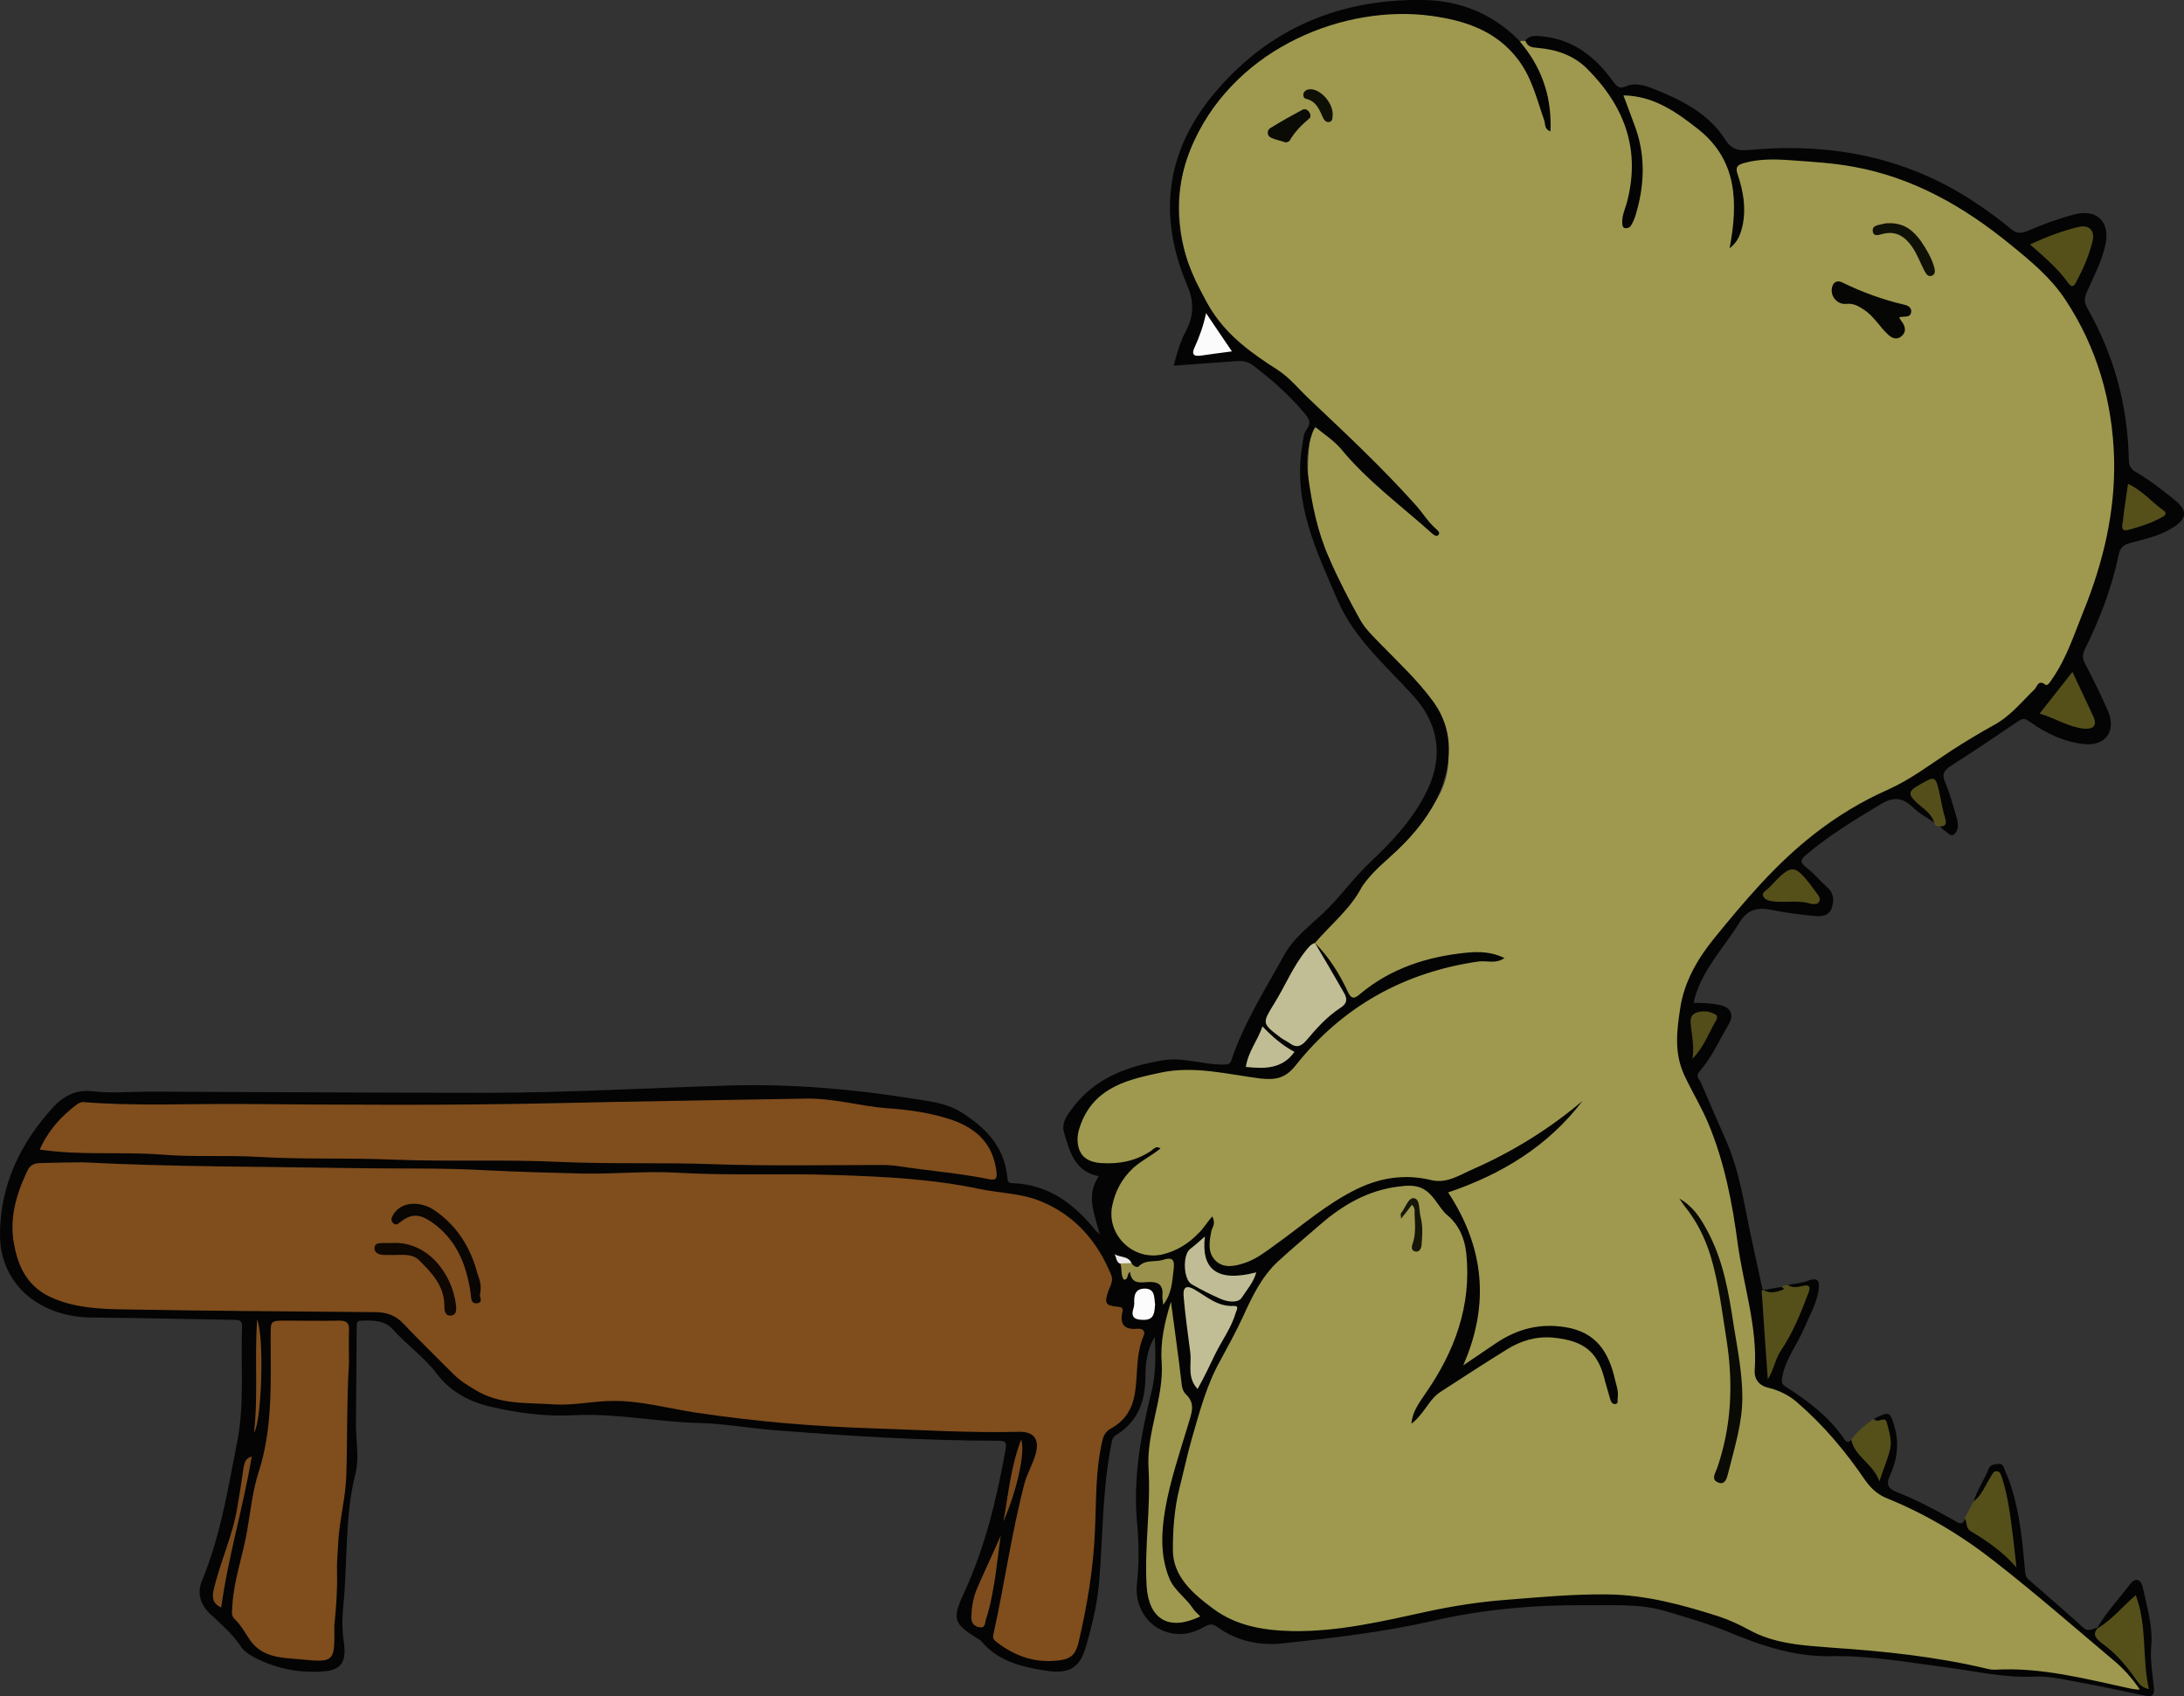 <?xml version="1.0" encoding="utf-8"?>
<!-- Generator: Adobe Illustrator 23.0.1, SVG Export Plug-In . SVG Version: 6.00 Build 0)  -->
<svg version="1.1" id="Capa_1" xmlns="http://www.w3.org/2000/svg" xmlns:xlink="http://www.w3.org/1999/xlink" x="0px" y="0px"
	 viewBox="0 0 565.7 439.3" style="enable-background:new 0 0 565.7 439.3;" xml:space="preserve">
<rect x="0" y="0" width="565.7" height="439.3" fill="#333333" stroke="none"/>
<style type="text/css">
	.st0{fill:#9F994F;}
	.st1{fill:#030403;}
	.st2{fill:#55501A;}
	.st3{fill:#554F1A;}
	.st4{fill:#544F1A;}
	.st5{fill:#090B04;}
	.st6{fill:#060704;}
	.st7{fill:#101106;}
	.st8{fill:#0A0B04;}
	.st9{fill:#0F1005;}
	.st10{fill:#161609;}
	.st11{fill:#804D1D;}
	.st12{fill:#C1BE96;}
	.st13{fill:#C0BD96;}
	.st14{fill:#9A924C;}
	.st15{fill:#C0BD95;}
	.st16{fill:#7F4D1D;}
	.st17{fill:#7C4B1C;}
	.st18{fill:#FBFBFB;}
	.st19{fill:#534D1A;}
	.st20{fill:#FCFCFC;}
	.st21{fill:#7A4A1C;}
	.st22{fill:#EDEBE9;}
	.st23{fill:#090603;}
	.st24{fill:#0E0702;}
</style>
<g>
	<path class="st0" d="M393.9,10.6c0.3,0,0.7,0,1,0c1.8,0.6,3.6,1,5.5,1.4c9.3,1.6,15.1,7.7,19,15.6c4.1,8.5,5.8,17.4,2.3,26.6
		c-0.3,0.7-0.4,1.4-0.4,2.2c0,0.3,0,0.6,0.7,1.1c1.6-3.5,2.2-7.1,2.5-10.8c0.5-6.6-1-12.7-3.7-18.7c-1.6-3.4-1.1-4.1,2.7-3.6
		c6.2,0.7,11.2,4.2,15.9,7.9c2.5,1.9,4.5,4.3,6.5,6.9c4.7,6.1,4,13,3.4,19.9c-0.1,1.1-0.3,2.3-0.5,3.6c2.9-5.4,2.3-10.8,0.8-16.1
		c-1-3.8-0.7-4.1,2.9-5.3c5.1-1.7,10.3-0.6,15.3-0.3c12.9,0.7,25.2,3.8,36.5,10.2c11.4,6.5,21.8,14.4,30.2,24.6
		c6.8,8.3,9.9,18.5,12.2,28.8c4,17.4,0.8,34.1-4.9,50.5c-2.2,6.2-4.7,12.4-7.8,18.3c-1.2,2.3-2.3,4.8-5.4,5.2
		c-0.8,0.1-1.3,1-1.9,1.6c-3.4,3.9-7.3,7.3-11.9,9.7c-3.7,1.9-7.3,4.2-10.7,6.7c-7.5,5.5-16,9.3-24,13.9
		c-8.1,4.6-15.3,10.4-21.4,17.5c-1.5,1.8-3.1,3.4-4.8,5c-6,6.1-11.5,12.6-15.2,20.4c-4.9,10.4-4.9,20.6,1.1,30.7
		c6.6,11.3,9.5,23.8,11,36.6c0.6,4.7,1.5,9.4,2.5,14c1.3,5.9,2,11.8,1.9,17.8c-0.1,4.5,0.4,5.1,4.6,6.8c6.8,2.7,11.4,8.2,16,13.5
		c3,3.5,6.1,7,8.5,10.9c1,1.7,2.6,2.8,4.4,3.5c9.8,4.1,18.5,10,27.3,15.7c5.3,3.4,9.5,8.2,14.4,12.2c5.4,4.5,11,8.7,16.4,13.3
		c2.5,2.1,4.4,4.8,6.7,7.1c0.5,0.5,1,1.3,0.6,2s-1.3,0.5-2,0.4c-5.1-1-10.3-2.1-15.4-3.1c-4.1-0.8-8.3-1.6-12.5-1.4
		c-5.5,0.3-10.8-0.8-16.2-1.8c-10.9-2-21.8-3.6-32.8-3.9c-10.1-0.3-19.3-3.2-28.5-7.2c-7.6-3.3-15.6-5.5-24-6.2
		c-17.1-1.4-34,0.8-50.8,3.5c-7,1.1-13.9,3.4-21,4.4c-8.6,1.2-17.4,1.9-26,0.2c-6.3-1.3-11.6-4.8-16.1-9.4c-4.5-4.7-6.4-10-5.6-16.6
		c1.2-11.1,4.1-21.7,7.2-32.3c2.1-7.1,5.7-13.5,9.3-19.9c1.9-3.4,3.5-7,5.2-10.4c3.2-6.2,8.5-10.4,13.7-14.7c4.7-3.9,9.2-8,15-10.3
		c4-1.6,8.1-2.1,12.3-2.2c2.5-0.1,4.5,1,5.9,3.1c1.2,1.8,2.7,3.5,4.2,5.1c4.2,4.3,5.3,9.7,5,15.4c-0.6,12.2-4.8,23.2-12.2,32.9
		c-0.8,1-1.4,2.2-2,3.8c2.5-4.2,5.7-7.1,9.6-9.5c5.8-3.6,11.3-7.7,17.6-10.6c6.7-3.1,17.2-0.3,20.9,5.7c1.7,2.8,1.4,6.1,2.9,8.9
		c0.7-6.9-3.8-14-10.1-16.1c-5.4-1.8-10.7-1.6-15.9,1.2c-3.3,1.8-6.5,3.9-9.7,6c-1,0.7-2.1,1.9-3.4,0.9c-1.1-0.9-0.2-2.2,0.3-3.2
		c4.8-10.3,3.9-20.7,0.8-31.1c-0.6-2.1-1.8-4-3-5.9c-3.2-4.4-3.1-4.7,2.1-6.8c6.5-2.7,12.9-5.6,18.6-9.9c3.9-2.9,6.9-6.8,10.4-9.1
		c-8.6,7.5-18.9,13.5-30.2,17.8c-3,1.2-5.9,1.5-9.2,0.8c-7.8-1.6-14.8,1-21.2,5.1c-6.3,4-12.1,8.8-18.2,13.1c-2.7,2-5.6,3.7-9.1,4
		c-4.8,0.4-7.1-1.6-7.2-6.5c0-1.3,0.1-2.5,0.7-4.1c-3,3-5.9,5.4-9.5,6.9c-4.7,2-9.1,1.7-12.9-1.9c-3.8-3.5-4.8-7.7-3.2-12.6
		c1.7-5.5,5.1-9.3,9.5-11.2c-2.7,2.2-6.5,3-11,3c-7.9,0-9.1-6-7.2-10.7c2.4-6,6.6-10,13.3-12.3c9-3.1,17.7-2.7,26.7-1.6
		c2.8,0.3,5.6,0.7,8.4,1.1c2.9,0.5,5-0.3,6.9-2.7c11-14,25.4-22.8,42.7-26.8c3.4-0.8,6.8-1.4,10.3-1c-4-0.5-8-0.6-12.1,0.1
		c-8.2,1.5-15.7,4.5-22.3,9.7c-2.4,1.8-3.5,1.4-5-1.3c-2.2-4.1-4.8-7.9-7.5-11.7c-0.2-0.3-0.3-0.6-0.3-0.9c0.3-1.5,1.3-2.4,2.4-3.3
		c5.2-4.1,8.6-9.8,13-14.6c1.1-1.2,2.2-2.5,3.6-3.5c5.6-4.3,9.8-9.9,13.2-15.9c5.1-9,2.7-20.9-4.7-28.2c-4.6-4.6-9.5-9.1-13.4-14.2
		c-4.1-5.3-8-11.1-9.6-18c-0.4-1.6-1.4-2.8-2-4.3c-3.4-8.7-4.8-17.6-3.6-26.9c0.1-0.6,0.1-1.3,0.3-1.9c0.7-2.5,1.9-3,4.1-1.5
		c3.5,2.4,6.2,5.7,9,8.8c5.6,6.1,12.3,10.9,18.1,16.1c-3.5-4.8-8-9.2-12.3-13.8c-4.4-4.7-8.6-9.6-13.9-13.2
		c-2.2-1.5-3.9-3.6-5.5-5.6c-4-5.1-9.5-8.2-14.6-11.9c-9.3-6.8-14.9-16-17.6-26.9c-3.9-16.2,0.6-30.3,11.9-42.4
		c11.1-11.9,25.1-17.7,41-19.5c8.7-1,17,0.6,24.9,4c7.5,3.2,12.1,9.2,14.6,16.9c0.8,2.5,1.8,4.9,2.2,6.6c-0.6-1.4-0.1-3.8-0.7-6.1
		c-1.3-4.3-3-8.3-5.9-11.8C394.2,12.4,393.2,11.7,393.9,10.6z"/>
	<path class="st1" d="M340.6,244.2c3.6,3.6,6.3,7.9,8.4,12.4c0.9,2,1.6,2.3,3.3,0.8c8-6.7,17.5-9.7,27.7-10.7
		c3.2-0.3,6.4-0.2,9.7,1.4c-2.3,1.6-4.6,0.6-6.8,0.9c-19.3,2.8-35.2,11.7-47.3,26.9c-2.7,3.4-5.2,3.8-9.1,3.4
		c-8.6-1.1-17.3-3.4-26-1.5c-7.9,1.7-16.2,3.5-20.1,12.2c-0.7,1.7-1.3,3.3-1.3,5.1c0.1,3.9,2.1,5.8,6.1,6.1c4.7,0.3,9-0.5,13-3.2
		c0.6-0.4,1.2-1.4,2.4-0.6c-2.3,1.9-4.9,3.1-7.1,5.1c-2.9,2.7-4.6,5.9-5.4,9.7c-1.6,7.7,5.6,14.5,13.2,12.6c3.6-0.9,6.6-2.8,9.1-5.4
		c1.3-1.2,2.2-2.8,3.6-4.4c1,2,0,2.8-0.2,3.7c-0.6,2.9-1.1,5.9,1.3,8c2.1,1.8,4.9,1.2,7.5,0.3c2.9-1,5.3-2.9,7.8-4.7
		c7-5,13.4-10.7,21.3-14.5c6.1-2.9,12.4-3.8,19-2.2c4.1,1,7.5-1.4,11-2.9c10.2-4.5,19.7-10.4,28.2-17.6c-8.9,11.7-20.9,19-34.8,23.7
		c9.4,14.3,10.8,29.1,3.9,44.8c2.8-1.9,5.6-3.8,8.4-5.7c5.5-3.7,11.3-5.3,18.1-4.2c8,1.3,11.2,6.5,12.8,13.5c0.4,1.6,1,3.2,0.7,4.9
		c-0.1,0.6,0.3,1.4-0.6,1.5c-0.7,0.1-1.1-0.5-1.3-1.2c-0.4-1.5-0.9-3-1.3-4.5c-1.8-7.8-5.4-10.7-13.5-11.5c-4.4-0.4-8.3,0.8-11.9,3
		c-5.8,3.6-11.5,7.3-17.2,11c-2.1,1.3-3.3,3.5-4.8,5.4c-0.8,1-1.7,2.1-2.8,2.9c0.2-3.1,2-5.4,3.6-7.8c7.6-10.9,12-22.8,10.6-36.3
		c-0.4-3.8-1.8-7.3-4.9-9.9c-1.1-0.9-1.9-2.2-2.8-3.4c-2.8-4-5.1-4.7-10-4c-7.8,1-14.2,4.7-20,9.7c-3.7,3.2-7.5,6.4-11.1,9.7
		c-4.2,3.9-6.7,9.1-9,14.2c-1.8,3.9-3.9,7.7-5.9,11.4c-3.6,6.4-5.4,13.4-7.4,20.3c-1.2,4.2-2.1,8.5-3.2,12.8
		c-1.3,5.2-1.7,10.6-1.7,15.8c-0.1,7,5.2,11.5,10.3,15.3c6,4.5,12.9,5.7,20.5,5.9c12,0.2,23.3-2.5,34.8-5c6.9-1.5,13.9-2.6,20.8-3.1
		c8.7-0.7,17.4-1.5,26.1-1.4c10,0.1,19.5,2.7,28.9,5.7c2.7,0.9,5.3,2.1,7.7,3.4c6.8,3.8,14.2,4.1,21.7,4.7
		c13.4,0.9,26.8,2.3,39.9,5.4c0.7,0.2,1.5,0.3,2.2,0.3c12-0.7,23.6,2.4,35.2,4.9c0.6,0.1,1.2,0.2,2.4,0.3c-2.1-3.1-4.3-5.5-6.8-7.6
		c-10.2-8.6-20.3-17.4-30.8-25.6c-8.5-6.7-18-12.4-28.2-16.5c-2.3-1-3.9-2.5-5.4-4.6c-5.1-7.5-10.9-14.4-17.8-20.3
		c-2.1-1.8-4.7-3-7.2-3.6c-2.7-0.6-3.7-2.5-3.6-4.4c0.8-11.3-2.9-22-4.4-33c-1.4-10.5-3.4-20.9-7.5-30.8c-1.8-4.4-4.3-8.4-6.3-12.7
		c-2.7-5.8-2-11.5-1.1-17.3c1-6.9,4.5-12.9,8.8-18.2c7.9-9.7,15.9-19.2,25.9-27c5.9-4.6,12.3-8.5,19.1-11.5
		c5.8-2.6,10.8-6.4,16.1-9.9c3.7-2.4,7.5-4.7,11.3-6.8c4.3-2.3,7.2-6,10.6-9.3c0.7-0.7,0.9-2.6,2.8-1.2c0.6,0.5,1.4-1,1.9-1.7
		c3.7-5.4,5.6-11.5,8-17.4c5.1-12.6,8.2-25.7,7.9-39.3c-0.4-14.9-4.4-28.9-12.7-41.4c-3.7-5.6-9-10-14.2-14.2
		c-12-9.8-25.1-17.3-40.5-20.1c-5.4-1-10.8-1.3-16.3-1.7c-4.1-0.3-8.1-0.4-12.1,0.7c-1.8,0.5-2.4,1.1-1.7,3c1.4,4.2,2.2,8.5,1.3,13
		c-0.5,2.3-1.2,4.4-3.4,6.1c2.2-11.7,2.1-22.8-8.2-30.9c-5.6-4.4-11.5-8.6-19.3-8.7c1.1,3,2.2,5.8,3.2,8.6
		c2.6,7.5,2.2,15.1-0.1,22.6c-0.3,0.9-0.7,1.8-1.2,2.6c-0.2,0.4-0.9,0.6-1.3,0.6c-0.8,0-0.9-0.8-0.9-1.4c-0.1-1.7,0.6-3.3,1.1-4.9
		c3.8-13.8-0.4-25.2-10.2-35c-3.5-3.5-8-5-12.8-5.4c-1.5-0.1-2.7-0.3-3.2-1.9c1.1-1.5,2.8-1.2,4.3-1.1c8.2,0.8,13.9,5.4,18.5,11.8
		c1,1.3,1.5,1.9,3.4,1.1c2-0.9,4.4-0.3,6.5,0.5c7.3,2.9,14.5,6.3,18.9,13.1c1.9,3,3.6,3.2,6.8,2.9c21.2-1.9,41,2,58.8,14.1
		c3,2,5.8,4.1,8.6,6.4c1.4,1.2,2.6,1.2,4.3,0.5c3.9-1.7,8-3.2,12.2-4.3c5.7-1.4,9.1,1.8,8,7.6c-0.9,4.5-3.1,8.5-4.9,12.6
		c-0.6,1.5-0.7,2.5,0.1,4c6.9,12.1,10.5,25.1,10.8,39.1c0,1.7,0.4,2.7,2.1,3.6c3.4,2,6.6,4.5,9.7,7c3.5,2.8,3.4,4.9-0.5,7.3
		c-3.3,2.1-7.2,2.9-10.9,3.9c-1.8,0.5-2.6,1.2-3,3c-1.8,8.6-4.9,16.7-8.8,24.6c-0.7,1.4-0.6,2.4,0.1,3.7c2.1,4,4.1,8.1,5.9,12.2
		c2.2,5.1-0.5,9.1-6,8.6c-5.2-0.5-9.9-2.7-14.1-5.7c-1.1-0.7-1.6-1.2-2.9-0.4c-5.9,4-11.8,8-17.8,11.8c-1.6,1.1-2.3,2-1.4,4.1
		c1.3,3,2.1,6.1,3,9.2c0.2,0.5,0.2,1,0.3,1.5c0.2,1.1-0.2,2.3-1,2.9c-0.9,0.6-1.6-0.5-2.4-1c-0.5-0.3-0.9-0.8-1.4-1.3
		c0.8-1,1.1-2,0.7-3.2c-0.5-1.8-0.9-3.7-1.1-5.6c-0.3-2.6-1.6-2.5-3.5-1.5c-2.6,1.3-2.8,1.9-0.7,4c1.2,1.3,2.6,2.4,3.7,3.9
		c0.3,0.5,1.5,1.3-0.1,1.8c-2-1.4-4.2-2.5-5.9-4.2c-2.8-2.7-5.3-2.6-8.5-0.6c-6.6,4-13.1,7.9-19,12.9c-1.4,1.2-1.9,1.9-0.1,3.3
		c2,1.5,3.6,3.5,5.5,5.2c1.8,1.6,1.8,3.6,1.1,5.5c-0.7,1.9-2.7,2.1-4.3,1.9c-3.7-0.3-7.3-0.8-10.9-1.5c-3.7-0.8-6.5-0.4-8.7,3.3
		c-3.9,6.3-9.2,11.7-11.4,19c-0.1,0.5-0.3,1-0.4,1.7c2.4,0,4.7,0.1,6.9,0.6c2.7,0.6,3.6,2.5,2.2,4.9c-2.4,4.1-4.4,8.6-7.6,12.3
		c-1.1,1.2-0.1,1.9,0.3,2.7c2.2,5.1,4.4,10.2,6.6,15.2c3.7,8.4,4.8,17.5,6.8,26.4c0.9,4,1.7,8,2.6,12c0.9,1.1,1.3,2.5,1.3,3.8
		c0,5.3,1.2,10.4,0.7,15.8c2.9-5.2,6-10.3,8.1-15.8c1.2-3.1,1.3-3.1-2-3.8c-0.6-0.1-1.2-0.3-1.3-1.1c1.6-0.3,3.4-0.4,4.9-1
		c3.2-1.2,3.1,0.6,2.8,2.7c-0.6,3.5-2.4,6.5-3.7,9.6c-1.8,4.3-4.9,8-5.7,12.8c-0.2,1.2,0,1.7,0.8,2.2c5.9,3.8,11.4,7.9,15.4,13.8
		c0.8,1.2,1.3,0.3,2-0.1c2,3,5,5.3,7.1,8.7c1-2.9,2.1-5.4,2.2-8.1c0-2.8-1.4-4.6-3.7-5.9c4-2,4.2-1.8,5.3,2
		c1.3,4.5,0.7,8.6-1.2,12.8c-1,2.1-0.5,3.3,1.8,4.2c5.1,2,10,4.6,14.8,7.3c1,0.6,2.2,1.6,2.9-0.4c3.1,4.6,8.9,6.1,12.5,10.8
		c-0.9-6.8-1.5-13.1-3-19.3c-0.2-0.8-0.2-1.9-1.2-2c-1-0.2-1.2,1-1.7,1.6c-1.3,1.7-1.9,4-4,5.1c-0.1,0-0.2-0.1-0.3-0.1
		c-0.2-0.1-0.2-0.3-0.1-0.5c0.9-3,2.7-5.6,3.9-8.5c0.5-1.2,1.6-1.2,2.6-1.3s1.3,0.8,1.6,1.6c3.6,8.2,4.4,17,5.2,25.7
		c0.1,1.1,0.1,2,1,2.7c4.7,4.1,9.5,8.2,14.1,12.4c1.4,1.3,2.5,0.2,3.7,0c0.3,1.8,1.3,3.1,2.8,4.3c2.6,2,4.7,4.5,6.7,7.1
		c0.7,0.9,1.1,2,2.6,2.6c-1.3-6.1-0.3-12.2-1.9-18c-0.2-0.9,0-1.9-1-2.7c-2.3,1.8-4.1,4.2-6.6,5.8c-0.8,0.5-1.4,1.7-2.7,1
		c2.4-4.1,5.6-7.5,8.5-11.3c1.1-1.5,2.7-1.8,3.3,0.7c1.1,5.1,2.7,10.1,2.2,15.5c-0.3,3.5,0.4,7.1,0.7,10.7c0.2,1.9-0.5,2.3-2.4,1.9
		c-6.5-1.4-12.9-2.7-19.4-3.9c-3.1-0.6-6.3-1.2-9.4-1c-7.7,0.3-15-1.4-22.5-2.4c-9.9-1.3-19.8-3.1-29.8-2.9
		c-9.7,0.2-18.4-2.8-27-6.4c-5.2-2.1-10.7-3.7-16.1-5.3c-6.8-2-13.8-1.4-20.7-1.5c-13.4-0.1-26.7,1.1-39.7,4.1
		c-12.8,2.9-25.8,4.4-38.8,5.8c-5.8,0.6-11.7-0.6-16.7-4.2c-1.2-0.9-1.9-0.9-3.3-0.2c-3,1.8-6.2,2.5-9.7,1.5
		c-5.2-1.5-8.6-6.7-7.9-12.7c0.6-5.4,0.5-10.7,0-16c-1-11.4,1-22.4,3.7-33.3c1.2-4.7,1.2-9.6,0.9-14.5c-1.9,3.1-2.4,6.6-2.4,10.1
		c0,6.3-1.8,11.8-7.6,15.3c-1.1,0.7-1.1,1.7-1.3,2.7c-2.3,11.7-2.1,23.6-3.1,35.4c-0.5,5.7-1.8,11.2-3.4,16.6
		c-1.6,5.9-4.6,7.3-10.7,6.3c-6.3-1-12.3-2.5-16.6-7.8c-0.1-0.1-0.4-0.2-0.5-0.3c-6.5-4-7-5.1-3.8-12c5.5-11.9,8.5-24.5,10.8-37.3
		c0.3-1.8-0.2-2.1-1.9-2.1c-19.2,0-38.4-1.2-57.6-2.7c-6.6-0.5-13.2-1.7-19.8-1.9c-10.9-0.2-21.6-2.6-32.6-2
		c-7.3,0.4-14.7-0.6-21.9-2.3c-5.4-1.3-10.2-4-13.6-8.5c-3.3-4.3-7.7-7.4-11.3-11.4c-2.1-2.4-5.2-2.4-8.2-2.3
		c-1.3,0-1.2,0.8-1.2,1.7c-0.1,8.4-0.1,16.8-0.2,25.2c0,4.2,0.9,8.6-0.1,12.6c-2.9,11.4-2,23.1-3.2,34.6c-0.3,3.2-0.3,6.3,0.2,9.4
		c0.7,5.4-1,7.2-6.3,7.4c-6.1,0.3-11.9-1-17.3-3.9c-1.2-0.7-2.3-1.4-3.1-2.6c-2.2-3.3-5.1-5.8-7.9-8.4c-2.6-2.4-3.5-5.4-2.2-8.6
		c4.8-11.5,6.7-23.7,9.1-35.8c2-10,0.9-19.9,1.3-29.9c0.1-1.6-0.5-1.9-2-1.9c-12.2-0.2-24.4-0.5-36.6-0.6c-6.4,0-12.3-1.8-17-5.7
		C2.5,331.6,0,326,0,319.8c0-12.9,5.3-23.8,13.8-33.1c2.7-2.9,5.9-4.6,10.3-4.1c4.7,0.6,9.5,0.1,14.2,0.1
		c29.3,0.1,58.5,0.3,87.8,0.3c21.1,0,42.2-1.3,63.4-1.9c15.7-0.4,31.3,0.9,46.8,3.4c4.4,0.7,8.8,1.1,12.6,3.5
		c6.3,3.9,11.2,8.9,12,16.7c0.1,0.9,0.1,1.7,1.3,1.7c9.4,0.3,16.1,5.4,21.7,12.4c0.2,0.2,0.5,0.4,1,0.9c-1.4-5.2-3.7-10.1-0.3-15.1
		c-6.2-1.2-7.5-6.3-9-11.3c-0.6-2.1,0.3-3.8,1.7-5.7c5.9-8.3,14.4-11.4,23.8-13c5.3-0.9,10.4,1.1,15.7,1.1c1.4,0,1.9-0.2,2.2-1.3
		c3.3-9.7,8.8-18.3,13.7-27.2c2.4-4.3,6.4-7.3,9.9-10.6c4.5-4.2,7.9-9.2,12.4-13.4c5.3-5,10.4-10.4,13.9-17c5.1-9.3,4.2-18.4-3-26.2
		c-7-7.7-15.2-14.7-19.4-24.5c-5.4-12.5-11.5-25-9.3-39.4c0.3-1.7,0.3-3.6,1.2-4.8c1.4-2,0.6-3-0.7-4.5c-3.8-4.5-8.2-8.4-12.9-12
		c-1.4-1.1-2.7-1.4-4.3-1.3c-5.4,0.4-10.8,0.8-16.5,1.2c0.9-3.3,1.7-6.3,3.2-9c2-3.8,2.1-7.6,0.4-11.6c-7.9-18.4-5.6-35.4,7.5-50.6
		C329.2,7,347.6-0.4,369,0c9.1,0.2,17.5,3.5,24.2,10.2c6,6.8,8.8,14.6,8.4,23.8c-1.6-0.5-1.3-1.9-1.6-2.8
		c-1.9-5.4-3.2-11.1-6.8-15.8c-5.7-7.5-13.8-10.1-22.5-11.3c-22.3-3-50.1,8.1-61.3,32.2c-6.2,13.2-5.2,26.3,1.6,39
		c0.9,1.7,1.8,3.5,2.9,5.2c4.3,6.7,10.5,11.1,16.9,15.2c3.3,2.1,5.7,5.2,8.5,7.8c9.4,8.9,18.8,17.7,27.4,27.3c1.8,2,3.2,4.4,5.3,6.2
		c0.4,0.4,1.1,0.9,0.6,1.5s-1.1,0.1-1.6-0.3c-8-7.2-16.8-13.6-23.7-22c-1.9-2.2-4.3-3.7-6.7-5.7c-1.9,4.2-2.4,8.4-1.8,12.6
		c1,7.4,2.4,14.5,5.5,21.5c2.4,5.5,5.1,10.7,8,15.9c1.4,2.5,3.5,4.4,5.5,6.5c4.6,4.7,9.4,9.2,13.3,14.5s5,11.2,3.6,17.9
		c-2.1,9.9-8.4,16.9-15.5,23.3c-2.4,2.1-4.7,4.4-6.4,6.9C349.8,235.4,344.7,239.4,340.6,244.2c-4.5,5.6-7.2,12.3-11.1,18.2
		c-1,1.5-0.8,2.7,0.5,3.9c0.7,0.6,1.4,1.3,2.1,1.9c3,2,4.1,3.1,7-0.6c1.8-2.4,4.1-4.8,6.8-6.5c1.9-1.2,2-2.6,1-4.5
		c-1.6-3.3-3.7-6.3-5.6-9.5C340.7,246.2,339.8,245.4,340.6,244.2z"/>
	<path class="st2" d="M511.1,388.9c2.2-1.6,3.1-4.2,4.5-6.4c0.4-0.6,0.7-1.5,1.5-1.5c1.1,0,1.2,1.1,1.5,1.8
		c1.5,4.7,2.1,9.6,2.7,14.4c0.4,2.7,0.6,5.4,1,8.7c-3.6-4.1-7.7-6.9-11.9-9.4c-1.3-0.8-0.8-2.3-1.5-3.3
		C509.6,391.8,510.4,390.4,511.1,388.9z"/>
	<path class="st2" d="M463.1,332.8c1.3,0.8,2.6,0.5,3.9,0.2c1.6-0.4,2,0.2,1.5,1.6c-2,5.3-4.1,10.6-7.3,15.3
		c-1.4,2.1-1.6,4.5-3.3,7.3c-0.6-8.2-1.1-15.7-1.6-23.1c0.2,0,0.4,0,0.5,0.1c1.6,0.2,3.2,0.3,4.6-0.8
		C461.9,332.8,462.5,332.8,463.1,332.8z"/>
	<path class="st3" d="M485.2,367.5c0.9,1.4,3-1,3.5,0.8c0.6,2.4,1.5,4.9,0.8,7.3c-0.6,2.4-1.6,4.7-2.7,8c-1.7-4.7-6.4-6.3-7.3-10.8
		C481.1,370.7,483.1,369,485.2,367.5z"/>
	<path class="st4" d="M501.1,213.4c-0.6-2.7-3-4-4.8-5.7c-2-1.9-2-2.8,0.4-4.2c4.7-2.7,4.6-2.8,5.8,2.5c0.4,1.9,0.7,3.9,1.3,5.8
		s-0.1,2.3-1.7,2.2C501.7,214,501.3,213.9,501.1,213.4z"/>
	<path class="st1" d="M461.4,333.3c0.5,0.2,1.1,0.5,0.1,0.8c-1.6,0.6-3.1,0.9-4.7,0C458.4,333.8,459.9,333.5,461.4,333.3z"/>
	<path class="st5" d="M435,310.4c3.4,1.9,5.4,4.9,7.1,8.1c4.3,7.8,5.7,16.4,7,25c1,6.1,2.2,12.2,2.2,18.4c0,6.8-2.1,13.2-3.7,19.7
		c-0.3,1.2-0.8,3.1-2.6,2.3c-1.8-0.7-0.8-2.3-0.3-3.5c3.8-10.9,4.3-22,2.5-33.5c-1.2-7.4-2-14.7-4.2-21.9c-1.5-4.7-3.6-8.9-6.7-12.7
		C435.9,311.8,435.5,311.1,435,310.4z"/>
	<path class="st6" d="M491.9,82.2c0.4,0.7,0.7,1.1,1,1.5c0.7,1.2,0.8,2.4-0.4,3.4c-1.2,1-2.4,0.5-3.4-0.4c-2.2-2-3.7-4.8-6.3-6.5
		c-1.5-1-2.8-1.7-4.6-1.5c-2.3,0.2-4.1-1.9-3.7-4.1c0.3-1.7,1.5-2.1,2.8-1.4c5.1,2.5,10.4,4.4,15.9,5.7c1.1,0.2,2.1,0.9,1.8,2.1
		C494.7,82.4,493.1,81.8,491.9,82.2z"/>
	<path class="st7" d="M489.2,57.8c4-0.1,6.4,1.9,8.4,4.7c1.4,2.1,2.7,4.2,3.4,6.7c0.2,0.8,0.4,1.8-0.6,2.2s-1.5-0.5-1.9-1.2
		c-1.1-2.1-1.9-4.4-3.3-6.4c-1.8-2.5-4-4-7.2-3.3c-1.1,0.2-2.6,1-2.9-0.5c-0.3-1.7,1.5-1.7,2.6-2C488.3,57.8,489,57.8,489.2,57.8z"
		/>
	<path class="st8" d="M333.1,36.9c-1.5-0.5-2.8-0.7-4-1.3c-1-0.6-0.9-1.9-0.1-2.4c2.7-1.7,5.6-3.3,8.4-4.8c0.6-0.3,1.3,0,1.7,0.6
		c0.4,0.6,0.5,1.4,0,1.7c-2,1.7-3.8,3.5-5.1,5.8C333.8,36.7,333.3,36.8,333.1,36.9z"/>
	<path class="st9" d="M345.2,29.6c-0.1,0.8,0.1,1.9-1,2c-0.8,0.1-1.3-0.6-1.6-1.3c-0.9-2-1.7-4.1-4.3-4.7c-0.6-0.1-0.9-0.9-0.6-1.6
		c0.4-0.7,1.1-0.9,1.9-0.9C342.3,23.3,345.2,26.7,345.2,29.6z"/>
	<path class="st10" d="M362.9,315.6c-0.1-1.1-0.1-1.2-0.1-1.3c1.2-1.4,2-4.3,3.5-4c1.6,0.3,1.2,3.2,1.7,5c0.6,2.4,0.4,4.8,0.2,7.2
		c-0.1,0.9-0.6,1.8-1.6,1.6c-1.1-0.2-1-1.3-0.7-2c0.9-2.6,0.6-5.2,0.5-7.8c0-0.7,0.2-1.5-0.7-2.3C365,313,364.1,314.1,362.9,315.6z"
		/>
	<path class="st11" d="M21.4,301c23.3,1.2,46.7,1.1,70,1.5c11.8,0.2,23.6-0.1,35.3,0.6c8,0.4,16,0.6,23.9,0.8
		c8.3,0.2,16.6-0.7,24.9-0.2c13.7,0.8,27.3,0.1,41,0.6c12.5,0.4,24.9,1,37.2,3.6c5.3,1.1,10.9,1.1,15.9,3.2
		c8.8,3.6,14.6,10.3,18.2,19c0.7,1.6-0.2,2.8-0.7,4.2c-1.1,3.2-0.8,3.8,2.4,4.1c1.1,0.1,1.5,0.3,1.2,1.5c-0.7,3.2,0.7,4.5,3.9,4.2
		c1.4-0.1,2.2,0.6,1.6,1.9c-2.1,4.9-1.4,10.1-2.3,15.2c-0.7,3.8-2.6,6.8-6.1,8.7c-1.4,0.8-1.9,1.7-2.3,3.3
		c-1.8,7.8-1.5,15.6-1.9,23.5c-0.4,9.6-2,19.1-4.2,28.5c-0.9,3.8-2.4,4.6-6.2,4.9c-5.6,0.4-10.3-1.3-14.7-4.6
		c-0.8-0.6-1.5-1-1.2-2.2c2.9-13.1,4.7-26.3,8.1-39.3c0.7-2.5,2.1-4.8,2.8-7.3c1.2-4-0.4-6.1-4.6-5.9c-12.5,0.3-25-0.5-37.5-0.9
		c-15.4-0.5-30.7-1.8-46-4.1c-7.1-1.1-14.3-3.1-21.4-3c-4.9,0-10,1.2-15,0.9c-6.9-0.5-14.1,0.2-20.5-3.7c-2-1.2-4-2.4-5.6-4
		c-4.4-4.4-8.8-8.7-13.1-13.2c-2-2.2-4.5-3-7.3-3c-21.6-0.2-43.1-0.3-64.7-0.7c-6.2-0.1-12.5-0.3-18.5-2.8
		c-6.4-2.6-9.1-7.5-10.3-13.8c-1.4-6.9,0.5-13.2,3.4-19.3c0.7-1.6,1.9-2,3.5-2C14.3,301.1,17.9,301,21.4,301z"/>
	<path class="st11" d="M10.3,297.7c2.1-4.8,5.4-8.5,9.5-11.6c0.5-0.4,1.2-0.7,1.7-0.7c13.6,1.1,27.3,0.4,41,0.5
		c26.9,0.2,53.9,0.4,80.8-0.2c21.9-0.5,43.7-0.8,65.6-1.2c7.2-0.1,14,2,21,2.5c5.7,0.4,11.4,1.2,16.9,3.1
		c6.4,2.3,10.4,6.3,11.3,13.2c0.2,1.9-0.1,2.4-1.8,2.1c-7.8-1.6-15.8-2.2-23.6-3.4c-1.4-0.2-2.7-0.3-4.1-0.3
		c-14.5,0-29.1,0.3-43.6-0.2c-13.4-0.5-26.7,0-40.1-0.6c-14.4-0.7-28.8,0-43.2-0.6c-11.6-0.5-23.1,0-34.7-0.7
		c-8.4-0.5-16.8,0.1-25.2-0.6C31.5,298.2,21,299.3,10.3,297.7z"/>
	<path class="st11" d="M90.4,352.9c-0.6,9.8-0.4,19.5-0.7,29.3c-0.2,5.8-1.8,11.5-2.1,17.4c-0.1,2.5-0.4,5-0.3,7.5
		c0.1,4.6-0.2,9.2-0.7,13.8c0,0.2,0,0.4,0,0.6c0.1,8.9,0,9.1-9,8.2c-4.6-0.4-9.6-0.4-12.8-4.9c-1.3-1.9-2.4-4-4.1-5.6
		c-1-1-0.5-2.4-0.5-3.6c0.4-6.5,2.7-12.7,3.8-19.1c0.9-5.1,1.4-10.4,3-15.3c3.7-11.5,3.1-23.3,3.1-35.1c0-4.1-0.1-4.1,4.1-4.1
		c4.5,0,9.1,0.1,13.6,0c1.9,0,2.7,0.5,2.6,2.5C90.3,347.4,90.4,350.1,90.4,352.9z"/>
	<path class="st0" d="M310.9,418.6c-8.1,3.9-13.3,0.8-13.9-7.8c-0.6-10.2,1.1-20.4,0.5-30.4c-0.6-9.6,4-18.2,3.4-27.6
		c-0.4-5.4,0.8-10.5,2.4-15.7c0.9,6.9,1.9,13.8,2.7,20.7c0.1,1.2,0.3,2.4,1.1,3.2c2.7,2.5,1.5,5,0.7,7.8c-2.2,7.3-4.7,14.6-6,22.1
		c-1,5.9-1.3,12.1,1.1,17.9c1.3,3.1,4.2,4.9,6,7.6C309.3,417.1,310.1,417.8,310.9,418.6z"/>
	<path class="st12" d="M340.6,244.2c2.5,4.2,5,8.5,7.4,12.7c1,1.6,1.1,2.9-0.8,4.1c-3.4,2.2-6.2,5.3-8.8,8.4
		c-1.3,1.5-2.5,2.1-4.3,0.8c-0.8-0.6-1.6-0.9-2.4-1.5c-4.9-3.7-4.8-3.7-1.6-8.9c2.8-4.5,4.8-9.5,8.2-13.7
		C338.9,245.4,339.5,244.5,340.6,244.2C340.6,244.3,340.6,244.2,340.6,244.2z"/>
	<path class="st12" d="M310.2,359.7c-2.8-3-1.5-6.4-1.9-9.5c-0.6-4.8-1.3-9.5-1.7-14.3c-0.2-2,0.2-3.5,2.9-1.9
		c3.1,1.8,5.9,4.4,10,4.2c1.5-0.1,0.9,0.9,0.6,1.7c-1.1,3.9-3.6,7.2-5.4,10.9C313.3,353.7,311.9,356.7,310.2,359.7z"/>
	<path class="st2" d="M543.3,421.7c3.7-2.2,6.4-5.6,9.9-8.6c3,7.9,1.6,16.2,3.4,24.3c-1.9-0.3-2.7-1.6-3.5-2.7
		c-2.4-3.4-5.1-6.6-8.6-9.1C543.3,424.6,541.7,423.5,543.3,421.7C543.4,421.6,543.3,421.7,543.3,421.7z"/>
	<path class="st2" d="M525.8,63.3c4.4-2,8.3-3.5,12.5-4.5c2.8-0.7,4.4,0.9,3.7,3.7c-0.9,3.7-2.4,7.1-4.2,10.5
		c-0.6,1.1-1.1,1.6-2,0.4C533.1,69.6,529.6,66.6,525.8,63.3z"/>
	<path class="st13" d="M312.1,320.2c-1,8.3,2.9,12,13.3,9.3c-0.7,2.6-2.5,4.6-3.8,6.6c-0.9,1.4-3.7,1.1-5.6,0.2
		c-2.5-1.1-4.9-2.3-7.3-3.7c-2.2-1.2-2.4-7.5-0.5-9.1C309.4,322.6,310.6,321.5,312.1,320.2z"/>
	<path class="st2" d="M528.3,184.8c3-3.8,5.6-7.1,8.5-10.8c1.9,4.1,3.7,7.8,5.4,11.5c1.1,2.4,0,3.4-2.4,3.2
		C535.8,188.3,532.4,186,528.3,184.8z"/>
	<path class="st3" d="M469.2,234.1c-2.9-1-6.1-0.4-9.2-0.6c-1.3-0.1-2.8-0.3-3.3-1.4c-0.5-1,1-1.6,1.7-2.4c6.1-6.5,6.4-6.2,12.4,1.9
		c0.4,0.6,0.9,1.3,0.3,2C470.7,234.3,470,234.1,469.2,234.1z"/>
	<path class="st14" d="M293.1,327.1c0.4,0.8,1.4,1.2,1.8,0.9c1.8-1.9,4.2-1.1,6.2-1.7c2.7-0.9,3.2,0,2.9,2.4
		c-0.4,3.1-0.4,6.2-2.7,9.2c-0.1-1.1-0.3-1.8-0.2-2.5c0.2-2.7-1.1-3.5-3.6-3.4c-2,0.1-4.4,0.7-4.8-2.6c-0.9,0.5-0.3,2-1.6,2
		c-0.9-1.2-0.4-2.8-0.9-4.1C291,325.7,292.1,327,293.1,327.1z"/>
	<path class="st3" d="M551.2,125.3c3.7,1.7,6.1,4.7,9.2,6.9c1.1,0.8,0.3,1.4-0.5,1.8c-2.7,1.5-5.6,2.4-8.5,3.2
		c-2.4,0.7-1.6-1.4-1.5-2.4C550.2,131.8,550.7,128.7,551.2,125.3z"/>
	<path class="st15" d="M322.7,276.3c0.6-4,3.1-6.9,4.3-10.5c2.6,2.7,5.1,4.9,8.3,6.6C332.1,276.9,327.5,276.8,322.7,276.3z"/>
	<path class="st16" d="M259.2,397.7c-0.5,3.5-0.9,7.1-1.4,10.6c-0.6,3.7-1.2,7.4-2.4,11c-0.3,0.9-0.1,2.4-1.7,2.1
		c-1.3-0.2-2.2-1.1-2.1-2.7c0.1-2.6,0.5-5.2,1.6-7.6C255.1,406.7,257.2,402.3,259.2,397.7z"/>
	<path class="st17" d="M65.2,377.2c-2.2,13.2-6.1,25.9-7.9,39.1c-2.1-1-2.4-2.3-2-4.4c1.7-7.4,5-14.2,6.2-21.7
		c0.6-3.4,1.1-6.8,1.6-10.2C63.4,378.9,63.4,377.7,65.2,377.2z"/>
	<path class="st18" d="M319.1,91c-2.9,0.4-5.5,0.7-8.1,1.1c-2.2,0.3-2.3-0.7-1.5-2.3c1.2-2.7,2.2-5.4,2.9-8.7
		C314.7,84.5,316.7,87.5,319.1,91z"/>
	<path class="st19" d="M438.4,274.2c0.5-3.8-0.3-6.5-0.5-9.4c-0.1-1.5,0.5-2.3,1.9-2.7c1.8-0.4,3.3-0.2,4.8,0.8
		c0.2,0.1,0.2,0.9,0,1.2C442.7,267.2,441.6,270.8,438.4,274.2z"/>
	<path class="st20" d="M299.2,337.8c-0.2,1.9-0.1,4-2.9,4c-1.9,0-3.6-0.3-2.7-3c0.1-0.4,0.2-0.8,0.2-1.2c-0.1-2,0.1-3.9,2.8-3.9
		C299.3,333.8,298.9,336.1,299.2,337.8z"/>
	<path class="st16" d="M65.8,371c1.1-9.7,0.1-19.1,0.8-29.3C68.5,346.2,67.8,368,65.8,371z"/>
	<path class="st21" d="M264.5,372.8c1.2,3.1-1.2,13.6-4.6,21.2C261.2,387.1,261.7,380.1,264.5,372.8z"/>
	<path class="st22" d="M293.1,327.1c-1,0-2,0.1-3.1,0.1c-0.9-0.5-0.8-1.5-1.3-2.4C290.2,325.7,292.2,325.2,293.1,327.1z"/>
	<path class="st23" d="M124.3,335.4c-0.1,0.2,0.9,1.9-0.7,2.1c-1.8,0.2-1.5-1.5-1.7-2.7c-1.1-7.4-3.7-13.9-10.2-18.4
		c-3-2-5.1-2.2-7.9,0c-0.6,0.4-1.1,1.1-1.9,0.4s-0.5-1.5,0-2.3c1.9-3.2,6.7-3.7,10.6-1.1c5.9,4,9.4,9.7,11.2,16.5
		C124.3,331.5,124.8,333.1,124.3,335.4z"/>
	<path class="st24" d="M101.4,321.9c9.3-0.6,15.7,7.9,16.7,16c0.1,1.1,0.3,2.6-1.3,2.8c-1.6,0.1-1.7-1.4-1.7-2.5
		c0-5.2-3.2-8.5-6.5-11.8c-1.8-1.8-4.3-1.4-6.6-1.4c-0.7,0-1.5,0-2.2,0c-1.3,0-2.8-0.3-2.8-1.8c0.1-1.6,1.7-1.2,2.8-1.3
		C100.3,321.9,100.9,321.9,101.4,321.9z"/>
</g>
</svg>

